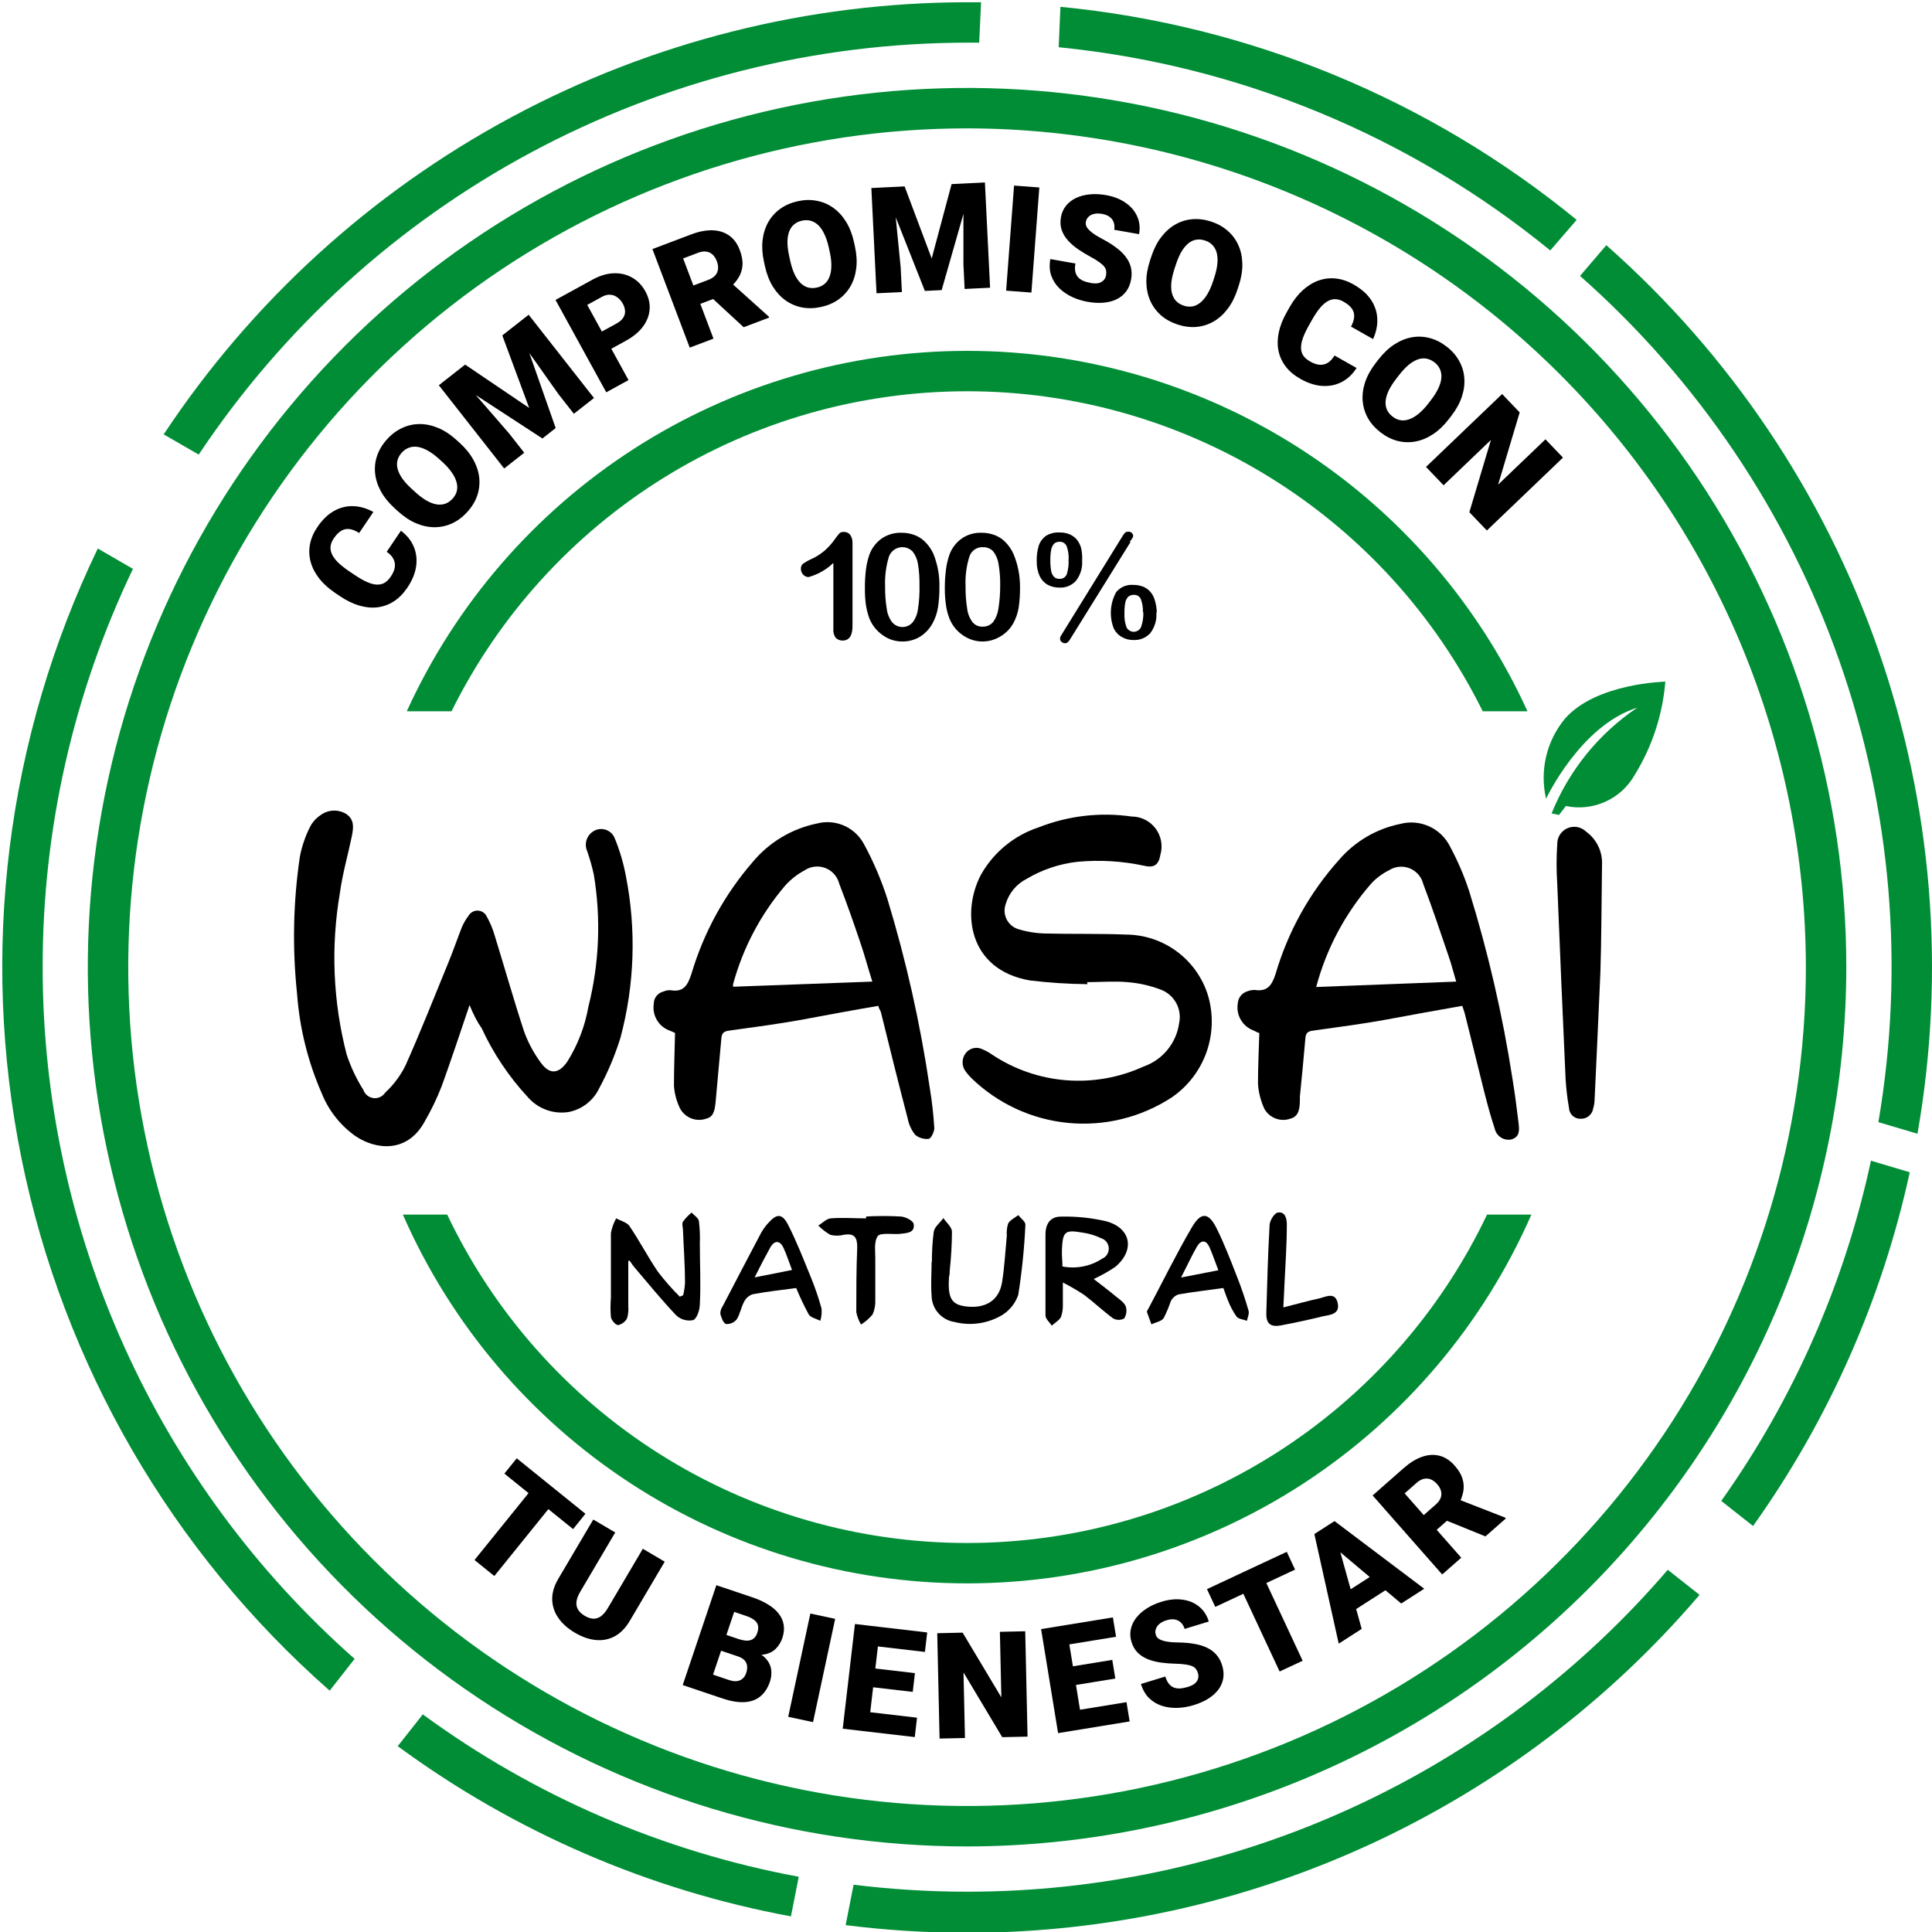 <svg xmlns="http://www.w3.org/2000/svg" width="181" height="181" viewBox="0 0 181 181" fill="none"><g clip-path="url(#clip0_146_192)"><path d="M90.599 172.984C74.307 172.984 58.381 168.153 44.835 159.101C31.289 150.05 20.731 137.185 14.497 122.134C8.262 107.082 6.631 90.52 9.809 74.541C12.988 58.563 20.833 43.885 32.353 32.365C43.873 20.845 58.55 13 74.529 9.822C90.508 6.643 107.07 8.275 122.122 14.509C137.173 20.744 150.038 31.302 159.089 44.848C168.14 58.394 172.971 74.32 172.971 90.611C172.948 112.451 164.262 133.389 148.819 148.832C133.376 164.274 112.438 172.96 90.599 172.984ZM90.599 12.026C75.056 12.026 59.863 16.635 46.939 25.27C34.016 33.905 23.944 46.178 17.996 60.538C12.048 74.898 10.492 90.698 13.524 105.943C16.556 121.187 24.041 135.189 35.031 146.179C46.021 157.17 60.024 164.654 75.268 167.686C90.512 170.719 106.313 169.162 120.672 163.215C135.032 157.267 147.305 147.194 155.94 134.271C164.575 121.348 169.184 106.154 169.184 90.611C169.161 69.776 160.874 49.802 146.141 35.069C131.409 20.337 111.434 12.05 90.599 12.026Z" fill="#008D36"></path><path d="M37.262 163.591C48.181 171.618 60.774 177.069 74.099 179.536L74.831 175.824C62.096 173.467 50.057 168.267 39.61 160.612L37.262 163.591Z" fill="#008D36"></path><path d="M90.599 177.225C87.045 177.224 83.496 177.005 79.969 176.569L79.224 180.356C82.993 180.832 86.788 181.072 90.586 181.076C103.635 181.073 116.529 178.242 128.379 172.776C140.228 167.31 150.751 159.34 159.223 149.414L156.244 147.066C148.125 156.53 138.054 164.126 126.723 169.332C115.392 174.537 103.068 177.23 90.599 177.225Z" fill="#008D36"></path><path d="M161.256 140.615L164.235 142.964C171.321 133.025 176.316 121.751 178.917 109.825L175.281 108.74C172.819 120.207 168.047 131.053 161.256 140.615Z" fill="#008D36"></path><path d="M150.488 22.971L148.026 25.85C159.053 35.588 167.41 47.983 172.301 61.858C177.193 75.733 178.458 90.628 175.976 105.129L179.637 106.215C182.312 91.005 181.036 75.362 175.932 60.787C170.828 46.211 162.067 33.19 150.488 22.971Z" fill="#008D36"></path><path d="M3.997 90.611C3.983 77.695 6.873 64.942 12.455 53.294L9.161 51.388C0.603 69.15 -1.907 89.224 2.017 108.545C5.94 127.867 16.079 145.373 30.887 158.39L33.222 155.411C24.034 147.301 16.675 137.328 11.637 126.156C6.598 114.984 3.994 102.867 3.997 90.611Z" fill="#008D36"></path><path d="M147.71 20.598C133.92 9.305 117.088 2.358 99.347 0.639L99.183 4.426C116.073 6.102 132.093 12.724 145.236 23.464L147.71 20.598Z" fill="#008D36"></path><path d="M90.599 3.997H91.735L91.912 0.21H90.649C75.729 0.218 61.043 3.919 47.901 10.984C34.76 18.048 23.571 28.256 15.334 40.696L18.616 42.589C26.513 30.731 37.215 21.005 49.771 14.273C62.328 7.541 76.352 4.011 90.599 3.997Z" fill="#008D36"></path><path d="M43.991 94.159C43.107 96.772 42.299 99.208 41.39 101.733C40.927 102.925 40.37 104.077 39.724 105.18C38.083 108.058 35.192 107.704 33.311 106.442C31.889 105.438 30.788 104.044 30.142 102.427C28.849 99.476 28.067 96.325 27.832 93.111C27.377 88.825 27.466 84.498 28.097 80.234C28.287 79.265 28.61 78.326 29.056 77.444C29.289 77.006 29.628 76.633 30.041 76.359C30.385 76.105 30.797 75.959 31.225 75.942C31.652 75.924 32.075 76.034 32.44 76.258C33.21 76.788 33.121 77.52 32.97 78.303C32.604 80.083 32.086 81.85 31.846 83.643C30.98 88.68 31.195 93.844 32.477 98.792C32.862 99.958 33.388 101.073 34.043 102.112C34.113 102.314 34.239 102.493 34.406 102.628C34.573 102.762 34.774 102.848 34.987 102.874C35.2 102.9 35.416 102.866 35.61 102.776C35.805 102.686 35.97 102.544 36.088 102.364C36.865 101.643 37.507 100.788 37.981 99.84C39.395 96.671 40.67 93.439 41.983 90.233C42.438 89.134 42.817 88.023 43.246 86.925C43.416 86.51 43.641 86.119 43.915 85.764C44.004 85.62 44.13 85.502 44.28 85.422C44.429 85.343 44.597 85.304 44.766 85.311C44.936 85.317 45.1 85.368 45.243 85.459C45.386 85.55 45.503 85.677 45.581 85.827C45.917 86.42 46.18 87.052 46.364 87.708C47.285 90.687 48.131 93.692 49.103 96.646C49.476 97.668 49.99 98.632 50.631 99.511C51.464 100.698 52.335 100.647 53.156 99.448C54.136 97.878 54.805 96.134 55.125 94.31C56.145 90.261 56.317 86.045 55.63 81.926C55.467 81.186 55.26 80.457 55.011 79.742C54.861 79.405 54.842 79.023 54.959 78.672C55.076 78.322 55.32 78.028 55.643 77.848C55.809 77.753 55.995 77.693 56.186 77.674C56.377 77.655 56.57 77.677 56.753 77.737C56.935 77.798 57.103 77.897 57.244 78.027C57.386 78.157 57.498 78.316 57.574 78.492C58.051 79.643 58.407 80.84 58.635 82.065C59.624 87.087 59.452 92.269 58.13 97.214C57.62 98.857 56.952 100.447 56.135 101.96C55.863 102.531 55.461 103.029 54.961 103.415C54.461 103.801 53.877 104.064 53.257 104.182C52.561 104.29 51.849 104.22 51.187 103.979C50.525 103.739 49.934 103.335 49.469 102.806C47.682 100.884 46.212 98.689 45.114 96.305C44.698 95.737 44.344 95.017 43.991 94.159Z" fill="black"></path><path d="M82.279 94.234C79.906 94.638 77.608 95.068 75.298 95.497C72.988 95.926 70.627 96.229 68.292 96.557C67.825 96.62 67.635 96.772 67.585 97.239C67.421 99.183 67.219 101.14 67.055 103.097C66.966 104.22 66.777 104.649 66.133 104.813C65.688 104.96 65.207 104.948 64.77 104.78C64.333 104.612 63.967 104.298 63.734 103.892C63.395 103.219 63.194 102.485 63.141 101.733C63.141 100.105 63.204 98.476 63.242 96.772L62.788 96.57C62.275 96.398 61.839 96.05 61.557 95.588C61.276 95.126 61.166 94.58 61.248 94.045C61.246 93.781 61.333 93.523 61.496 93.315C61.659 93.106 61.887 92.959 62.144 92.896C62.362 92.799 62.6 92.755 62.838 92.77C64.1 92.985 64.454 92.227 64.795 91.179C65.938 87.347 67.883 83.801 70.501 80.777C72.038 78.92 74.162 77.642 76.523 77.154C77.36 76.931 78.247 76.996 79.044 77.337C79.84 77.678 80.499 78.276 80.916 79.035C81.819 80.691 82.562 82.428 83.138 84.224C84.898 90.008 86.223 95.915 87.102 101.897C87.311 103.151 87.454 104.415 87.531 105.685C87.531 106.025 87.24 106.644 87.013 106.694C86.561 106.743 86.107 106.612 85.751 106.328C85.394 105.889 85.151 105.369 85.044 104.813C84.173 101.481 83.34 98.123 82.519 94.79C82.406 94.588 82.342 94.436 82.279 94.234ZM81.724 91.962C81.32 90.7 80.992 89.437 80.588 88.276C79.969 86.433 79.325 84.602 78.631 82.81C78.549 82.475 78.388 82.165 78.161 81.906C77.934 81.647 77.647 81.447 77.326 81.323C77.005 81.199 76.658 81.155 76.316 81.194C75.974 81.233 75.646 81.354 75.361 81.547C74.676 81.917 74.061 82.404 73.543 82.986C71.266 85.659 69.607 88.802 68.683 92.189C68.672 92.273 68.672 92.358 68.683 92.442L81.724 91.962Z" fill="black"></path><path d="M136.992 94.234C134.606 94.651 132.309 95.068 129.998 95.497C127.688 95.926 125.327 96.229 122.992 96.557C122.537 96.62 122.335 96.772 122.298 97.239C122.146 99.07 121.957 100.913 121.78 102.743C121.78 102.857 121.78 102.983 121.78 103.097C121.78 104.207 121.49 104.649 120.858 104.813C120.414 104.962 119.931 104.951 119.494 104.783C119.056 104.615 118.691 104.3 118.46 103.892C118.111 103.146 117.906 102.341 117.854 101.519C117.854 99.966 117.93 98.4 117.98 96.772C117.867 96.772 117.652 96.646 117.45 96.545C116.946 96.363 116.522 96.012 116.25 95.551C115.978 95.09 115.876 94.548 115.96 94.02C115.973 93.759 116.065 93.509 116.226 93.303C116.386 93.097 116.607 92.946 116.857 92.871C117.078 92.786 117.314 92.744 117.551 92.745C118.738 92.921 119.154 92.316 119.508 91.23C120.669 87.265 122.705 83.611 125.466 80.537C126.945 78.821 128.952 77.644 131.172 77.192C132.079 76.95 133.042 77.031 133.896 77.42C134.751 77.809 135.443 78.482 135.856 79.325C136.584 80.678 137.188 82.093 137.661 83.554C139.42 89.244 140.761 95.054 141.676 100.938C141.915 102.364 142.092 103.791 142.269 105.23C142.332 105.823 142.42 106.492 141.612 106.745C141.269 106.82 140.91 106.756 140.615 106.567C140.319 106.377 140.11 106.078 140.034 105.735C139.643 104.574 139.328 103.374 139.025 102.188C138.419 99.776 137.838 97.365 137.232 94.967C137.169 94.727 137.08 94.499 136.992 94.234ZM123.308 92.467L136.424 91.962C136.159 91.078 135.97 90.296 135.704 89.551C134.934 87.291 134.177 85.019 133.331 82.797C133.249 82.471 133.09 82.168 132.867 81.915C132.645 81.663 132.365 81.466 132.052 81.343C131.738 81.22 131.4 81.173 131.065 81.206C130.73 81.239 130.408 81.352 130.125 81.535C129.491 81.848 128.922 82.276 128.446 82.797C126.015 85.584 124.257 88.893 123.308 92.467Z" fill="black"></path><path d="M101.885 92.202C100.07 92.186 98.258 92.068 96.456 91.849C90.687 90.826 90.069 85.423 91.899 81.951C93.086 79.846 95.018 78.261 97.315 77.507C100.081 76.42 103.083 76.072 106.025 76.498C106.459 76.498 106.886 76.6 107.273 76.794C107.661 76.987 107.998 77.269 108.259 77.615C108.519 77.961 108.696 78.363 108.775 78.789C108.854 79.215 108.833 79.653 108.714 80.07C108.563 80.979 108.159 81.333 107.237 81.118C105.165 80.668 103.036 80.54 100.925 80.739C99.252 80.928 97.639 81.471 96.191 82.33C95.713 82.571 95.29 82.909 94.949 83.322C94.608 83.734 94.356 84.213 94.209 84.728C94.131 84.96 94.1 85.204 94.119 85.447C94.137 85.691 94.204 85.927 94.316 86.144C94.428 86.361 94.582 86.553 94.77 86.709C94.958 86.865 95.175 86.981 95.409 87.051C96.228 87.301 97.077 87.436 97.933 87.455C100.458 87.518 102.983 87.455 105.508 87.556C107.24 87.569 108.922 88.137 110.306 89.178C111.69 90.219 112.703 91.678 113.196 93.338C113.689 95.071 113.626 96.916 113.017 98.612C112.408 100.308 111.283 101.77 109.8 102.794C106.925 104.681 103.492 105.531 100.069 105.2C96.645 104.869 93.438 103.379 90.977 100.976C90.792 100.793 90.623 100.594 90.472 100.382C90.282 100.137 90.179 99.835 90.179 99.524C90.179 99.213 90.282 98.911 90.472 98.665C90.656 98.424 90.92 98.257 91.217 98.194C91.514 98.132 91.823 98.178 92.088 98.325C92.393 98.45 92.681 98.611 92.947 98.804C95.017 100.181 97.405 101.006 99.883 101.203C102.362 101.399 104.849 100.961 107.111 99.928C107.993 99.624 108.773 99.083 109.366 98.363C109.958 97.644 110.34 96.774 110.469 95.85C110.606 95.204 110.506 94.531 110.186 93.953C109.865 93.375 109.347 92.933 108.727 92.707C107.734 92.33 106.693 92.097 105.634 92.013C104.372 91.899 103.109 92.013 101.847 92.013L101.885 92.202Z" fill="black"></path><path d="M149.932 91.129C149.743 95.459 149.566 99.259 149.389 103.059C149.379 103.32 149.337 103.578 149.263 103.829C149.222 104.113 149.077 104.372 148.855 104.554C148.633 104.736 148.35 104.829 148.064 104.813C147.787 104.817 147.519 104.712 147.319 104.521C147.118 104.33 147 104.068 146.991 103.791C146.835 102.905 146.73 102.012 146.675 101.115C146.397 95.03 146.136 88.936 145.892 82.835C145.809 81.574 145.809 80.309 145.892 79.048C145.893 78.735 145.985 78.429 146.159 78.169C146.332 77.908 146.578 77.705 146.866 77.584C147.155 77.462 147.472 77.429 147.78 77.487C148.087 77.545 148.37 77.693 148.594 77.911C149.087 78.268 149.482 78.742 149.742 79.292C150.003 79.841 150.12 80.448 150.084 81.055C150.033 84.615 150.033 88.137 149.932 91.129Z" fill="black"></path><path d="M102.465 119.823C103.21 120.404 103.917 120.934 104.599 121.503C104.927 121.768 105.331 122.033 105.47 122.399C105.527 122.586 105.544 122.783 105.518 122.977C105.491 123.171 105.423 123.357 105.318 123.522C105.161 123.606 104.985 123.65 104.807 123.65C104.629 123.65 104.453 123.606 104.296 123.522C103.362 122.841 102.503 122.02 101.569 121.313C100.926 120.889 100.26 120.501 99.574 120.152C99.574 121.061 99.574 121.654 99.574 122.235C99.588 122.625 99.529 123.015 99.398 123.384C99.221 123.712 98.829 123.926 98.539 124.191C98.325 123.876 97.946 123.56 97.946 123.232C97.946 121.313 97.946 119.382 97.946 117.463C97.946 116.857 97.946 116.2 97.946 115.658C97.946 114.61 98.438 113.953 99.448 113.979C100.862 113.947 102.275 114.095 103.652 114.42C105.975 115.064 106.341 117.135 104.485 118.687C103.843 119.12 103.168 119.5 102.465 119.823ZM99.473 118.637C100.781 118.907 102.143 118.649 103.261 117.917C103.453 117.834 103.616 117.693 103.726 117.515C103.836 117.336 103.888 117.128 103.876 116.918C103.864 116.708 103.787 116.508 103.657 116.343C103.526 116.179 103.348 116.058 103.147 115.998C102.61 115.737 102.034 115.563 101.443 115.481C99.751 115.19 99.562 115.355 99.486 117.109C99.461 117.589 99.537 118.145 99.537 118.637H99.473Z" fill="black"></path><path d="M58.861 118.145V122.361C58.895 122.748 58.857 123.137 58.748 123.51C58.662 123.668 58.543 123.807 58.4 123.916C58.256 124.025 58.091 124.101 57.915 124.141C57.662 124.141 57.283 123.686 57.233 123.384C57.182 122.783 57.182 122.179 57.233 121.578C57.233 119.558 57.233 117.539 57.233 115.519C57.323 115.037 57.489 114.572 57.725 114.143C58.167 114.383 58.761 114.521 58.988 114.887C59.922 116.264 60.692 117.753 61.626 119.129C62.257 119.958 62.945 120.743 63.684 121.477L63.999 121.351C64.095 120.966 64.154 120.573 64.176 120.177C64.176 118.548 64.05 116.92 63.987 115.279C63.987 115.001 63.861 114.66 63.987 114.446C64.219 114.131 64.491 113.846 64.795 113.6C65.035 113.865 65.426 114.105 65.477 114.395C65.563 115.099 65.593 115.808 65.565 116.516C65.565 118.397 65.666 120.303 65.565 122.159C65.565 122.689 65.312 123.51 64.946 123.674C64.665 123.734 64.374 123.725 64.097 123.648C63.82 123.572 63.565 123.429 63.356 123.232C61.992 121.805 60.742 120.253 59.455 118.75C59.278 118.548 59.139 118.309 58.975 118.094L58.861 118.145Z" fill="black"></path><path d="M87.304 118.245C87.299 117.287 87.358 116.33 87.481 115.38C87.569 114.925 88.061 114.559 88.377 114.117C88.667 114.534 89.172 114.963 89.185 115.38C89.176 116.62 89.105 117.859 88.97 119.091C88.97 119.281 88.97 119.445 88.907 119.622C88.781 121.578 89.122 122.209 90.435 122.386C92.316 122.639 93.603 121.843 93.881 120.114C94.108 118.675 94.184 117.223 94.323 115.771C94.291 115.384 94.334 114.994 94.449 114.622C94.638 114.294 95.068 114.092 95.396 113.84C95.636 114.143 96.09 114.458 96.065 114.749C95.963 116.947 95.739 119.139 95.396 121.313C95.12 122.109 94.576 122.783 93.856 123.219C92.519 124.005 90.927 124.232 89.425 123.851C88.833 123.761 88.293 123.464 87.9 123.013C87.507 122.563 87.287 121.987 87.278 121.389C87.19 120.328 87.278 119.255 87.278 118.195L87.304 118.245Z" fill="black"></path><path d="M74.591 120.669C73.253 120.846 71.877 120.998 70.526 121.25C70.352 121.305 70.19 121.395 70.051 121.514C69.912 121.634 69.799 121.78 69.718 121.944C69.428 122.462 69.34 123.106 69.024 123.598C68.905 123.749 68.75 123.868 68.574 123.945C68.398 124.022 68.206 124.055 68.014 124.04C67.761 123.952 67.572 123.434 67.484 123.081C67.48 122.832 67.555 122.589 67.698 122.386C68.902 120.072 70.105 117.774 71.309 115.493C71.503 115.152 71.736 114.834 72.003 114.547C72.761 113.701 73.266 113.676 73.808 114.698C74.616 116.276 75.26 117.93 75.929 119.571C76.336 120.554 76.682 121.562 76.965 122.588C77.001 122.975 76.962 123.365 76.851 123.737C76.485 123.548 75.955 123.447 75.765 123.144C75.332 122.34 74.94 121.514 74.591 120.669ZM70.703 119.672L74.2 118.978C73.909 118.208 73.695 117.539 73.404 116.907C73.114 116.276 72.597 116.087 72.142 116.907C71.688 117.728 71.258 118.561 70.703 119.659V119.672Z" fill="black"></path><path d="M114.61 120.669C113.183 120.871 111.782 121.023 110.381 121.275C110.067 121.392 109.813 121.628 109.674 121.932C109.493 122.469 109.274 122.992 109.017 123.497C108.79 123.8 108.26 123.888 107.869 124.065L107.452 122.916C107.452 122.916 107.452 122.778 107.528 122.714C108.916 120.114 110.204 117.463 111.694 114.925C112.527 113.524 113.234 113.587 113.966 115.052C114.698 116.516 115.304 118.107 115.91 119.659C116.314 120.682 116.668 121.73 116.97 122.79C117.059 123.068 116.882 123.421 116.819 123.737C116.491 123.611 116.036 123.586 115.847 123.346C115.523 122.883 115.256 122.383 115.052 121.856C114.888 121.477 114.774 121.099 114.61 120.669ZM114.143 119.003C113.84 118.22 113.612 117.526 113.31 116.844C113.007 116.163 112.527 116.137 112.148 116.768C111.643 117.64 111.227 118.561 110.646 119.685L114.143 119.003Z" fill="black"></path><path d="M81.156 113.966C82.216 113.909 83.277 113.909 84.337 113.966C84.804 113.966 85.6 114.383 85.6 114.698C85.726 115.519 84.918 115.519 84.337 115.594C83.756 115.67 82.481 115.443 82.229 115.809C81.838 116.39 82.027 117.362 82.002 118.17C82.002 119.432 82.002 120.594 82.002 121.793C82.025 122.257 81.939 122.72 81.749 123.144C81.441 123.516 81.074 123.836 80.663 124.09C80.453 123.73 80.304 123.338 80.222 122.929C80.222 120.897 80.222 118.877 80.31 116.857C80.31 115.961 80.083 115.506 79.048 115.683C78.633 115.79 78.199 115.79 77.785 115.683C77.372 115.446 76.994 115.152 76.662 114.812C77.053 114.584 77.419 114.181 77.823 114.143C78.921 114.054 80.02 114.143 81.131 114.143L81.156 113.966Z" fill="black"></path><path d="M120.228 122.487C121.49 122.172 122.487 121.881 123.548 121.654C124.179 121.515 125.063 120.985 125.315 122.045C125.568 123.106 124.646 123.182 123.977 123.308C122.714 123.623 121.351 123.914 120.026 124.166C119.016 124.356 118.599 124.002 118.637 122.98C118.713 120.253 118.788 117.526 118.94 114.799C118.94 114.37 119.382 113.663 119.697 113.6C120.455 113.474 120.568 114.256 120.556 114.786C120.556 116.667 120.417 118.574 120.329 120.429C120.303 121.061 120.278 121.641 120.228 122.487Z" fill="black"></path><path d="M145.362 76.207L146.057 76.346L146.7 75.513C147.95 75.775 149.252 75.631 150.414 75.102C151.577 74.573 152.54 73.686 153.164 72.571C154.789 69.933 155.766 66.949 156.017 63.861C156.017 63.861 149.516 63.987 146.599 67.345C145.751 68.374 145.151 69.585 144.847 70.883C144.543 72.181 144.542 73.532 144.845 74.831C144.845 74.831 148.051 67.964 153.391 66.297C149.783 68.722 146.986 72.175 145.362 76.207Z" fill="#008D36"></path><path d="M42.299 66.638C46.757 57.636 53.642 50.058 62.178 44.76C70.713 39.462 80.559 36.655 90.605 36.655C100.651 36.655 110.497 39.462 119.032 44.76C127.568 50.058 134.453 57.636 138.911 66.638H143.102C138.513 56.567 131.123 48.029 121.815 42.042C112.507 36.054 101.673 32.871 90.605 32.871C79.537 32.871 68.704 36.054 59.395 42.042C50.087 48.029 42.697 56.567 38.108 66.638H42.299Z" fill="#008D36"></path><path d="M139.315 113.789C134.934 122.997 128.033 130.774 119.411 136.22C110.79 141.665 100.802 144.555 90.605 144.555C80.408 144.555 70.42 141.665 61.798 136.22C53.177 130.774 46.276 122.997 41.895 113.789H37.742C42.243 124.061 49.641 132.8 59.029 138.935C68.417 145.071 79.389 148.339 90.605 148.339C101.82 148.339 112.793 145.071 122.181 138.935C131.569 132.8 138.967 124.061 143.468 113.789H139.315Z" fill="#008D36"></path><path d="M36.231 51.692L37.56 49.722C38.112 50.133 38.511 50.626 38.757 51.201C39.002 51.776 39.078 52.396 38.985 53.059C38.891 53.716 38.616 54.383 38.161 55.058C37.791 55.606 37.369 56.033 36.894 56.341C36.422 56.645 35.911 56.83 35.364 56.897C34.819 56.961 34.247 56.906 33.649 56.731C33.054 56.554 32.449 56.257 31.834 55.842L31.389 55.542C30.774 55.127 30.275 54.673 29.892 54.18C29.508 53.681 29.245 53.165 29.102 52.632C28.958 52.092 28.937 51.549 29.04 51.001C29.142 50.453 29.368 49.92 29.717 49.402C30.198 48.689 30.732 48.173 31.319 47.854C31.905 47.534 32.513 47.39 33.142 47.421C33.767 47.45 34.379 47.631 34.978 47.964L33.649 49.934C33.337 49.734 33.044 49.613 32.772 49.571C32.496 49.527 32.235 49.575 31.988 49.714C31.741 49.853 31.5 50.097 31.265 50.446C31.1 50.69 31.002 50.932 30.971 51.173C30.939 51.414 30.98 51.66 31.095 51.912C31.209 52.164 31.401 52.425 31.672 52.695C31.942 52.959 32.294 53.237 32.729 53.531L33.185 53.839C33.62 54.132 34.01 54.357 34.353 54.512C34.696 54.667 35.004 54.752 35.278 54.767C35.551 54.782 35.797 54.73 36.015 54.609C36.231 54.483 36.431 54.284 36.613 54.014C36.816 53.714 36.94 53.429 36.985 53.159C37.027 52.887 36.988 52.629 36.869 52.385C36.746 52.138 36.533 51.907 36.231 51.692Z" fill="black"></path><path d="M42.781 41.234L43.077 41.503C43.635 42.012 44.065 42.547 44.366 43.109C44.667 43.664 44.846 44.227 44.901 44.797C44.953 45.364 44.886 45.918 44.7 46.458C44.511 46.995 44.203 47.497 43.777 47.965C43.348 48.436 42.873 48.792 42.353 49.034C41.833 49.27 41.287 49.39 40.714 49.394C40.141 49.392 39.563 49.268 38.978 49.024C38.394 48.773 37.823 48.393 37.265 47.884L36.969 47.615C36.411 47.107 35.98 46.573 35.675 46.015C35.374 45.453 35.196 44.89 35.14 44.326C35.085 43.756 35.152 43.202 35.341 42.666C35.53 42.122 35.84 41.615 36.269 41.144C36.695 40.676 37.168 40.325 37.688 40.089C38.208 39.847 38.755 39.727 39.327 39.729C39.897 39.728 40.475 39.852 41.063 40.1C41.651 40.347 42.223 40.725 42.781 41.234ZM41.452 43.288L41.146 43.009C40.785 42.681 40.439 42.423 40.107 42.237C39.775 42.044 39.46 41.923 39.163 41.873C38.867 41.823 38.591 41.844 38.336 41.936C38.081 42.021 37.851 42.176 37.647 42.4C37.434 42.634 37.297 42.882 37.236 43.144C37.171 43.403 37.179 43.676 37.259 43.963C37.34 44.251 37.492 44.551 37.714 44.864C37.936 45.17 38.228 45.488 38.589 45.816L38.895 46.095C39.252 46.421 39.596 46.681 39.925 46.877C40.254 47.067 40.566 47.19 40.864 47.246C41.164 47.299 41.441 47.283 41.696 47.198C41.955 47.109 42.19 46.948 42.403 46.714C42.607 46.49 42.74 46.247 42.801 45.985C42.863 45.723 42.852 45.446 42.767 45.156C42.687 44.862 42.537 44.56 42.317 44.251C42.098 43.934 41.809 43.614 41.452 43.288Z" fill="black"></path><path d="M42.044 35.36L43.576 34.158L49.576 38.218L47.058 31.425L48.59 30.223L52.059 40.103L50.817 41.079L42.044 35.36ZM41.112 36.092L42.698 34.847L47.684 40.594L49.113 42.415L47.233 43.891L41.112 36.092ZM47.937 30.736L49.527 29.487L55.648 37.287L53.763 38.766L52.334 36.945L47.937 30.736Z" fill="black"></path><path d="M58.638 31.922L56.486 33.103L55.602 31.492L57.754 30.311C58.047 30.15 58.257 29.97 58.385 29.771C58.513 29.572 58.571 29.362 58.558 29.142C58.547 28.916 58.481 28.692 58.359 28.47C58.229 28.232 58.065 28.036 57.866 27.882C57.672 27.725 57.45 27.636 57.201 27.613C56.949 27.586 56.676 27.654 56.383 27.814L55.016 28.565L58.883 35.608L56.797 36.754L52.045 28.1L55.499 26.204C56.192 25.823 56.858 25.622 57.496 25.602C58.139 25.579 58.717 25.716 59.23 26.012C59.741 26.303 60.152 26.733 60.463 27.299C60.77 27.858 60.903 28.419 60.861 28.983C60.821 29.547 60.613 30.084 60.238 30.595C59.865 31.098 59.331 31.541 58.638 31.922Z" fill="black"></path><path d="M61.123 23.335L64.756 21.96C65.466 21.691 66.124 21.563 66.728 21.576C67.332 21.589 67.854 21.749 68.294 22.056C68.739 22.362 69.076 22.819 69.306 23.428C69.506 23.956 69.591 24.429 69.561 24.847C69.53 25.264 69.411 25.645 69.203 25.99C68.998 26.328 68.729 26.645 68.396 26.941L67.822 27.629L64.772 28.783L64.109 27.069L66.367 26.215C66.65 26.108 66.865 25.968 67.013 25.796C67.161 25.625 67.246 25.428 67.268 25.207C67.293 24.98 67.257 24.735 67.157 24.473C67.056 24.207 66.921 23.997 66.752 23.843C66.583 23.69 66.384 23.599 66.155 23.569C65.931 23.538 65.681 23.574 65.407 23.678L63.999 24.211L66.843 31.726L64.617 32.568L61.123 23.335ZM69.671 30.655L66.084 27.344L68.438 26.439L72.02 29.658L72.056 29.753L69.671 30.655Z" fill="black"></path><path d="M80.006 22.683L80.092 23.074C80.254 23.811 80.296 24.496 80.218 25.129C80.143 25.757 79.964 26.319 79.68 26.817C79.395 27.31 79.021 27.723 78.558 28.057C78.093 28.386 77.552 28.619 76.934 28.755C76.312 28.892 75.718 28.909 75.154 28.806C74.594 28.698 74.078 28.481 73.608 28.154C73.141 27.822 72.74 27.387 72.404 26.85C72.072 26.308 71.825 25.668 71.662 24.931L71.576 24.54C71.414 23.803 71.37 23.118 71.443 22.486C71.522 21.853 71.701 21.291 71.981 20.799C72.265 20.301 72.639 19.888 73.104 19.559C73.572 19.224 74.117 18.988 74.739 18.851C75.357 18.715 75.947 18.701 76.507 18.809C77.071 18.912 77.587 19.129 78.053 19.461C78.519 19.789 78.92 20.224 79.257 20.765C79.594 21.307 79.844 21.946 80.006 22.683ZM77.734 23.593L77.645 23.189C77.54 22.713 77.406 22.302 77.243 21.959C77.082 21.61 76.896 21.329 76.682 21.117C76.469 20.905 76.232 20.763 75.971 20.691C75.713 20.613 75.436 20.607 75.14 20.672C74.831 20.74 74.576 20.864 74.375 21.042C74.172 21.216 74.021 21.444 73.921 21.725C73.821 22.007 73.772 22.339 73.773 22.723C73.778 23.102 73.832 23.529 73.937 24.006L74.026 24.41C74.13 24.882 74.26 25.294 74.416 25.643C74.575 25.988 74.76 26.269 74.97 26.486C75.184 26.703 75.42 26.85 75.678 26.928C75.94 27.004 76.225 27.008 76.534 26.94C76.83 26.875 77.079 26.753 77.28 26.575C77.482 26.396 77.632 26.164 77.731 25.878C77.834 25.592 77.886 25.259 77.886 24.879C77.889 24.494 77.838 24.066 77.734 23.593Z" fill="black"></path><path d="M82.811 17.559L84.748 17.464L87.286 24.216L89.15 17.248L91.087 17.153L88.219 27.178L86.647 27.255L82.811 17.559ZM81.633 17.617L83.637 17.518L84.381 25.058L84.494 27.361L82.117 27.477L81.633 17.617ZM90.261 17.193L92.272 17.095L92.756 26.955L90.372 27.072L90.259 24.77L90.261 17.193Z" fill="black"></path><path d="M97.369 17.564L96.627 27.409L94.26 27.23L95.002 17.386L97.369 17.564Z" fill="black"></path><path d="M103.623 25.778C103.65 25.627 103.651 25.487 103.628 25.359C103.605 25.227 103.543 25.096 103.442 24.968C103.341 24.84 103.186 24.703 102.978 24.556C102.775 24.406 102.501 24.238 102.157 24.054C101.755 23.836 101.371 23.603 101.007 23.355C100.643 23.103 100.326 22.829 100.057 22.534C99.788 22.234 99.591 21.906 99.466 21.549C99.341 21.187 99.318 20.788 99.394 20.352C99.468 19.933 99.628 19.574 99.874 19.273C100.12 18.967 100.431 18.726 100.807 18.549C101.187 18.368 101.616 18.255 102.092 18.211C102.569 18.162 103.076 18.184 103.615 18.279C104.327 18.405 104.933 18.64 105.432 18.985C105.937 19.326 106.303 19.751 106.53 20.259C106.762 20.764 106.824 21.323 106.716 21.938L104.386 21.527C104.429 21.282 104.415 21.057 104.346 20.852C104.281 20.648 104.158 20.475 103.976 20.333C103.795 20.191 103.553 20.093 103.25 20.039C102.956 19.988 102.701 19.989 102.485 20.042C102.269 20.096 102.097 20.19 101.968 20.323C101.839 20.452 101.759 20.605 101.728 20.784C101.702 20.93 101.719 21.071 101.778 21.205C101.842 21.336 101.941 21.466 102.074 21.595C102.212 21.725 102.381 21.856 102.583 21.988C102.789 22.12 103.023 22.255 103.283 22.393C103.77 22.649 104.196 22.914 104.561 23.19C104.931 23.461 105.231 23.75 105.461 24.057C105.697 24.36 105.858 24.687 105.943 25.037C106.033 25.388 106.041 25.768 105.969 26.178C105.892 26.614 105.739 26.986 105.511 27.295C105.282 27.604 104.989 27.848 104.631 28.028C104.274 28.204 103.865 28.313 103.403 28.356C102.941 28.398 102.439 28.372 101.895 28.276C101.397 28.188 100.916 28.039 100.453 27.829C99.995 27.616 99.593 27.343 99.247 27.011C98.903 26.675 98.649 26.279 98.486 25.823C98.328 25.364 98.3 24.848 98.401 24.273L100.751 24.687C100.701 24.972 100.697 25.219 100.738 25.428C100.779 25.638 100.862 25.815 100.988 25.961C101.115 26.103 101.28 26.219 101.484 26.31C101.689 26.397 101.93 26.465 102.206 26.513C102.504 26.566 102.752 26.566 102.949 26.513C103.148 26.456 103.302 26.364 103.411 26.237C103.522 26.105 103.592 25.952 103.623 25.778Z" fill="black"></path><path d="M116.06 26.735L115.935 27.116C115.701 27.833 115.389 28.445 115 28.95C114.617 29.452 114.176 29.846 113.679 30.13C113.183 30.41 112.651 30.576 112.082 30.628C111.515 30.675 110.931 30.6 110.329 30.404C109.723 30.205 109.204 29.919 108.77 29.544C108.342 29.166 108.008 28.717 107.77 28.196C107.537 27.673 107.412 27.095 107.396 26.461C107.385 25.825 107.497 25.149 107.732 24.431L107.856 24.051C108.091 23.334 108.401 22.721 108.785 22.215C109.174 21.709 109.614 21.316 110.106 21.035C110.603 20.75 111.136 20.584 111.703 20.537C112.276 20.486 112.865 20.561 113.471 20.759C114.072 20.956 114.587 21.243 115.015 21.621C115.449 21.996 115.782 22.445 116.015 22.968C116.25 23.487 116.375 24.066 116.389 24.703C116.404 25.34 116.294 26.018 116.06 26.735ZM113.641 26.365L113.77 25.972C113.922 25.508 114.014 25.086 114.048 24.707C114.087 24.326 114.069 23.989 113.993 23.698C113.917 23.407 113.785 23.163 113.597 22.969C113.414 22.771 113.179 22.625 112.891 22.531C112.59 22.433 112.308 22.409 112.044 22.46C111.781 22.508 111.535 22.627 111.306 22.818C111.077 23.01 110.865 23.271 110.671 23.602C110.483 23.931 110.313 24.327 110.161 24.791L110.032 25.184C109.882 25.644 109.785 26.064 109.741 26.444C109.703 26.822 109.719 27.158 109.79 27.452C109.864 27.747 109.993 27.994 110.175 28.192C110.362 28.391 110.606 28.539 110.907 28.638C111.195 28.732 111.471 28.753 111.735 28.702C111.999 28.65 112.246 28.527 112.477 28.331C112.712 28.137 112.925 27.876 113.118 27.549C113.316 27.219 113.491 26.825 113.641 26.365Z" fill="black"></path><path d="M125.024 33.306L127.089 34.474C126.724 35.057 126.264 35.493 125.711 35.782C125.158 36.072 124.547 36.197 123.879 36.156C123.217 36.114 122.532 35.893 121.824 35.493C121.25 35.168 120.791 34.781 120.447 34.332C120.108 33.886 119.883 33.393 119.773 32.853C119.667 32.315 119.677 31.741 119.803 31.133C119.933 30.526 120.181 29.9 120.546 29.255L120.809 28.788C121.174 28.143 121.587 27.611 122.048 27.191C122.515 26.769 123.008 26.467 123.527 26.283C124.053 26.097 124.593 26.033 125.146 26.092C125.7 26.151 126.248 26.334 126.791 26.641C127.539 27.064 128.095 27.554 128.459 28.113C128.823 28.673 129.014 29.266 129.033 29.895C129.054 30.519 128.921 31.143 128.637 31.766L126.571 30.598C126.745 30.271 126.843 29.97 126.863 29.696C126.885 29.418 126.817 29.161 126.659 28.926C126.501 28.692 126.239 28.471 125.873 28.264C125.618 28.119 125.369 28.041 125.126 28.028C124.884 28.016 124.642 28.076 124.4 28.21C124.159 28.343 123.914 28.555 123.667 28.846C123.425 29.136 123.175 29.508 122.917 29.965L122.647 30.443C122.389 30.899 122.196 31.305 122.069 31.658C121.941 32.012 121.881 32.326 121.887 32.599C121.893 32.873 121.965 33.113 122.102 33.321C122.245 33.526 122.459 33.709 122.742 33.87C123.057 34.048 123.35 34.149 123.622 34.173C123.896 34.193 124.15 34.134 124.384 33.996C124.62 33.854 124.833 33.624 125.024 33.306Z" fill="black"></path><path d="M135.961 38.97L135.716 39.286C135.254 39.883 134.755 40.355 134.219 40.7C133.69 41.045 133.143 41.267 132.579 41.368C132.018 41.466 131.461 41.444 130.908 41.301C130.358 41.156 129.832 40.889 129.332 40.502C128.828 40.112 128.434 39.667 128.151 39.169C127.875 38.669 127.712 38.134 127.661 37.564C127.618 36.992 127.694 36.406 127.891 35.804C128.095 35.201 128.427 34.601 128.889 34.004L129.134 33.688C129.596 33.091 130.093 32.618 130.626 32.27C131.162 31.924 131.708 31.701 132.266 31.601C132.83 31.5 133.387 31.523 133.937 31.669C134.494 31.813 135.024 32.081 135.528 32.471C136.029 32.858 136.417 33.302 136.694 33.801C136.976 34.3 137.14 34.835 137.184 35.406C137.23 35.974 137.154 36.56 136.954 37.166C136.754 37.772 136.423 38.373 135.961 38.97ZM133.807 37.809L134.06 37.482C134.359 37.096 134.588 36.73 134.747 36.384C134.912 36.038 135.008 35.715 135.034 35.415C135.06 35.115 135.017 34.842 134.905 34.595C134.799 34.347 134.627 34.131 134.387 33.946C134.137 33.752 133.879 33.635 133.613 33.595C133.349 33.551 133.078 33.581 132.797 33.684C132.517 33.788 132.23 33.963 131.936 34.21C131.649 34.456 131.356 34.772 131.057 35.158L130.804 35.486C130.508 35.868 130.275 36.231 130.107 36.575C129.944 36.918 129.847 37.24 129.814 37.54C129.785 37.844 129.824 38.119 129.929 38.367C130.038 38.617 130.218 38.839 130.469 39.032C130.708 39.218 130.961 39.331 131.227 39.371C131.493 39.411 131.768 39.377 132.05 39.27C132.337 39.166 132.626 38.993 132.917 38.749C133.214 38.505 133.511 38.192 133.807 37.809Z" fill="black"></path><path d="M146.429 42.871L139.298 49.699L137.657 47.985L139.679 41.214L135.242 45.463L133.596 43.744L140.726 36.916L142.372 38.635L140.35 45.406L144.787 41.157L146.429 42.871Z" fill="black"></path><path d="M52.531 139.949L46.311 147.65L44.455 146.15L50.674 138.45L52.531 139.949ZM54.847 141.82L53.69 143.254L47.253 138.055L48.411 136.622L54.847 141.82Z" fill="black"></path><path d="M60.224 145.097L62.274 146.307L58.996 151.86C58.606 152.522 58.137 153.001 57.589 153.297C57.044 153.59 56.453 153.706 55.817 153.645C55.181 153.584 54.526 153.355 53.853 152.958C53.187 152.565 52.67 152.102 52.302 151.57C51.937 151.04 51.748 150.464 51.732 149.84C51.723 149.216 51.914 148.572 52.304 147.911L55.582 142.357L57.637 143.571L54.36 149.124C54.153 149.474 54.035 149.79 54.005 150.072C53.978 150.349 54.031 150.596 54.166 150.812C54.301 151.029 54.507 151.218 54.783 151.381C55.063 151.547 55.329 151.635 55.579 151.647C55.83 151.658 56.068 151.583 56.294 151.423C56.522 151.258 56.74 151.001 56.947 150.651L60.224 145.097Z" fill="black"></path><path d="M69.117 155.174L66.708 154.362L67.192 152.88L69.146 153.538C69.497 153.656 69.791 153.712 70.027 153.705C70.264 153.695 70.456 153.628 70.602 153.506C70.752 153.385 70.867 153.208 70.945 152.977C71.034 152.711 71.057 152.481 71.013 152.285C70.969 152.089 70.853 151.918 70.663 151.773C70.479 151.626 70.22 151.495 69.886 151.383L68.781 151.011L66.216 158.625L63.961 157.866L67.111 148.51L70.472 149.641C71.051 149.836 71.549 150.064 71.967 150.324C72.386 150.579 72.719 150.868 72.963 151.189C73.213 151.511 73.366 151.863 73.423 152.245C73.482 152.622 73.438 153.03 73.291 153.467C73.162 153.848 72.961 154.178 72.685 154.458C72.41 154.737 72.046 154.917 71.594 154.999C71.148 155.078 70.596 155.011 69.938 154.799L69.117 155.174ZM67.688 159.121L64.822 158.156L66.177 156.681L68.272 157.386C68.581 157.49 68.843 157.526 69.059 157.493C69.281 157.458 69.459 157.375 69.594 157.244C69.734 157.11 69.837 156.945 69.904 156.748C69.984 156.508 70.014 156.286 69.992 156.083C69.974 155.882 69.895 155.705 69.755 155.553C69.617 155.397 69.404 155.27 69.117 155.174L67.222 154.535L67.732 153.062L70.001 153.825L70.329 154.594C70.963 154.779 71.428 155.033 71.724 155.357C72.025 155.683 72.199 156.037 72.246 156.42C72.294 156.804 72.257 157.175 72.136 157.535C71.929 158.148 71.624 158.615 71.22 158.937C70.82 159.26 70.324 159.436 69.733 159.466C69.141 159.496 68.459 159.381 67.688 159.121Z" fill="black"></path><path d="M78.243 151.663L76.169 161.338L73.844 160.84L75.917 151.165L78.243 151.663Z" fill="black"></path><path d="M85.912 160.922L85.7 162.74L80.473 162.13L80.686 160.312L85.912 160.922ZM82.46 152.422L81.315 162.228L78.951 161.952L80.096 152.146L82.46 152.422ZM85.716 156.748L85.511 158.506L80.959 157.975L81.164 156.217L85.716 156.748ZM86.865 152.937L86.652 154.762L81.405 154.149L81.618 152.324L86.865 152.937Z" fill="black"></path><path d="M96.048 152.825L96.267 162.695L93.894 162.748L90.267 156.683L90.403 162.825L88.024 162.878L87.805 153.008L90.184 152.955L93.812 159.019L93.675 152.878L96.048 152.825Z" fill="black"></path><path d="M105.537 159.467L105.832 161.273L100.639 162.121L100.344 160.314L105.537 159.467ZM99.885 152.241L101.476 161.985L99.127 162.368L97.536 152.624L99.885 152.241ZM104.204 155.507L104.489 157.254L99.965 157.992L99.68 156.245L104.204 155.507ZM104.262 151.527L104.558 153.34L99.345 154.191L99.049 152.378L104.262 151.527Z" fill="black"></path><path d="M112.229 156.739C112.184 156.592 112.122 156.467 112.043 156.363C111.963 156.256 111.849 156.168 111.7 156.099C111.552 156.031 111.352 155.979 111.1 155.942C110.851 155.9 110.531 155.874 110.141 155.866C109.683 155.854 109.236 155.82 108.799 155.764C108.36 155.704 107.953 155.603 107.58 155.462C107.204 155.316 106.88 155.113 106.607 154.851C106.332 154.585 106.13 154.24 106.001 153.816C105.877 153.41 105.857 153.017 105.939 152.637C106.021 152.253 106.189 151.897 106.444 151.569C106.701 151.236 107.032 150.941 107.436 150.686C107.839 150.426 108.302 150.216 108.825 150.057C109.517 149.846 110.164 149.782 110.765 149.863C111.369 149.939 111.888 150.152 112.321 150.502C112.756 150.847 113.065 151.317 113.247 151.914L110.983 152.604C110.911 152.366 110.797 152.171 110.642 152.02C110.492 151.867 110.303 151.769 110.077 151.724C109.851 151.68 109.591 151.702 109.297 151.792C109.011 151.879 108.785 151.995 108.616 152.141C108.448 152.287 108.337 152.448 108.282 152.625C108.226 152.798 108.224 152.971 108.277 153.144C108.321 153.287 108.399 153.405 108.512 153.498C108.629 153.585 108.776 153.656 108.953 153.711C109.135 153.764 109.345 153.804 109.585 153.831C109.829 153.855 110.098 153.87 110.392 153.875C110.943 153.882 111.443 153.926 111.892 154.007C112.345 154.081 112.744 154.203 113.088 154.372C113.436 154.536 113.727 154.754 113.961 155.028C114.2 155.3 114.38 155.635 114.501 156.033C114.63 156.457 114.663 156.858 114.599 157.237C114.534 157.615 114.384 157.966 114.146 158.289C113.908 158.607 113.592 158.89 113.2 159.137C112.807 159.384 112.347 159.588 111.82 159.749C111.335 159.896 110.839 159.981 110.331 160.004C109.826 160.021 109.344 159.959 108.886 159.82C108.426 159.677 108.021 159.439 107.669 159.106C107.32 158.768 107.061 158.32 106.891 157.763L109.174 157.067C109.259 157.344 109.366 157.566 109.498 157.734C109.629 157.902 109.784 158.023 109.962 158.096C110.139 158.165 110.34 158.194 110.563 158.182C110.785 158.167 111.03 158.118 111.298 158.036C111.588 157.948 111.809 157.836 111.961 157.7C112.112 157.559 112.208 157.407 112.248 157.244C112.286 157.076 112.28 156.908 112.229 156.739Z" fill="black"></path><path d="M117.861 146.642L122.038 155.587L119.881 156.594L115.704 147.648L117.861 146.642ZM120.552 145.385L121.329 147.05L113.852 150.541L113.075 148.876L120.552 145.385Z" fill="black"></path><path d="M125.382 144.742L127.57 152.604L125.419 153.985L123.137 143.718L124.5 142.842L125.382 144.742ZM131.273 150.226L125.028 144.969L123.644 143.392L125.025 142.505L133.429 148.841L131.273 150.226ZM129.203 147.179L130.196 148.725L125.934 151.462L124.941 149.916L129.203 147.179Z" fill="black"></path><path d="M128.596 140.1L131.51 137.536C132.079 137.035 132.649 136.684 133.218 136.484C133.788 136.283 134.333 136.249 134.852 136.381C135.375 136.511 135.851 136.82 136.281 137.308C136.654 137.732 136.899 138.144 137.018 138.545C137.136 138.946 137.159 139.345 137.086 139.74C137.013 140.129 136.873 140.52 136.665 140.913L136.371 141.758L133.925 143.911L132.702 142.541L134.513 140.948C134.74 140.748 134.892 140.542 134.97 140.33C135.047 140.117 135.058 139.903 135.001 139.688C134.945 139.467 134.824 139.252 134.639 139.041C134.451 138.828 134.251 138.679 134.039 138.595C133.827 138.511 133.608 138.496 133.384 138.548C133.163 138.598 132.943 138.72 132.723 138.914L131.594 139.908L136.897 145.934L135.112 147.505L128.596 140.1ZM139.165 143.938L134.645 142.104L136.528 140.429L141.01 142.179L141.077 142.255L139.165 143.938Z" fill="black"></path><path d="M78.075 58.912V52.739C77.422 53.365 76.624 53.82 75.753 54.065C75.657 54.063 75.563 54.042 75.477 54.003C75.39 53.964 75.312 53.908 75.248 53.837C75.111 53.695 75.034 53.505 75.033 53.307C75.023 53.212 75.038 53.115 75.075 53.027C75.113 52.939 75.172 52.861 75.248 52.802C75.49 52.634 75.748 52.49 76.018 52.373C76.474 52.163 76.898 51.891 77.28 51.565C77.603 51.276 77.894 50.954 78.151 50.605C78.303 50.382 78.467 50.167 78.644 49.962C78.702 49.911 78.77 49.874 78.844 49.852C78.918 49.831 78.996 49.825 79.073 49.835C79.185 49.831 79.296 49.855 79.397 49.903C79.498 49.951 79.586 50.023 79.653 50.113C79.806 50.34 79.882 50.61 79.868 50.883V58.647C79.868 59.556 79.552 60.011 78.934 60.011C78.811 60.013 78.689 59.99 78.576 59.942C78.463 59.894 78.361 59.823 78.277 59.733C78.118 59.491 78.046 59.201 78.075 58.912Z" fill="black"></path><path d="M88.011 55.024C88.016 55.662 87.97 56.3 87.872 56.93C87.788 57.444 87.617 57.939 87.367 58.395C87.088 58.912 86.679 59.347 86.18 59.657C85.688 59.949 85.124 60.102 84.552 60.099C83.885 60.106 83.234 59.898 82.696 59.505C82.126 59.108 81.686 58.55 81.433 57.902C81.289 57.492 81.183 57.069 81.118 56.64C81.055 56.15 81.025 55.657 81.029 55.163C81.021 54.547 81.055 53.931 81.13 53.32C81.192 52.837 81.306 52.363 81.471 51.906C81.702 51.308 82.106 50.794 82.633 50.429C83.171 50.073 83.806 49.892 84.451 49.911C84.882 49.907 85.31 49.984 85.713 50.138C86.09 50.286 86.431 50.514 86.71 50.807C87.014 51.12 87.262 51.483 87.443 51.88C87.846 52.878 88.039 53.948 88.011 55.024ZM86.142 54.885C86.157 54.205 86.11 53.525 86.003 52.853C85.941 52.42 85.767 52.011 85.498 51.666C85.339 51.503 85.141 51.383 84.923 51.317C84.704 51.252 84.473 51.244 84.25 51.293C84.028 51.342 83.822 51.448 83.651 51.599C83.481 51.751 83.352 51.943 83.277 52.158C83.002 53.062 82.883 54.005 82.923 54.948C82.912 55.646 82.962 56.343 83.075 57.031C83.129 57.489 83.303 57.925 83.579 58.294C83.698 58.434 83.846 58.547 84.013 58.625C84.18 58.703 84.361 58.743 84.545 58.743C84.729 58.743 84.911 58.703 85.078 58.625C85.245 58.547 85.393 58.434 85.511 58.294C85.787 57.925 85.957 57.489 86.003 57.031C86.117 56.3 86.163 55.561 86.142 54.822V54.885Z" fill="black"></path><path d="M95.56 55.024C95.569 55.662 95.527 56.299 95.434 56.93C95.35 57.444 95.179 57.939 94.929 58.395C94.633 58.924 94.196 59.361 93.666 59.657C93.135 59.97 92.524 60.122 91.908 60.095C91.292 60.068 90.697 59.863 90.195 59.505C89.621 59.112 89.18 58.553 88.932 57.902C88.776 57.496 88.67 57.072 88.617 56.64C88.549 56.15 88.515 55.657 88.516 55.163C88.511 54.547 88.549 53.931 88.629 53.32C88.691 52.837 88.805 52.363 88.97 51.906C89.201 51.308 89.605 50.794 90.132 50.429C90.668 50.07 91.304 49.889 91.95 49.911C92.381 49.907 92.809 49.984 93.212 50.138C93.589 50.286 93.93 50.514 94.209 50.807C94.513 51.12 94.761 51.483 94.941 51.881C95.361 52.875 95.572 53.945 95.56 55.024ZM93.704 54.885C93.716 54.204 93.665 53.524 93.553 52.853C93.491 52.422 93.322 52.014 93.06 51.666C92.936 51.531 92.783 51.425 92.613 51.355C92.443 51.285 92.259 51.254 92.076 51.262C91.796 51.25 91.52 51.332 91.291 51.494C91.062 51.656 90.894 51.89 90.813 52.158C90.533 53.06 90.413 54.005 90.46 54.948C90.448 55.646 90.499 56.343 90.611 57.031C90.665 57.489 90.84 57.925 91.116 58.294C91.232 58.431 91.377 58.54 91.541 58.612C91.706 58.684 91.884 58.718 92.063 58.71C92.25 58.714 92.435 58.676 92.605 58.6C92.775 58.523 92.927 58.41 93.048 58.268C93.312 57.894 93.481 57.461 93.54 57.006C93.653 56.284 93.708 55.553 93.704 54.822V54.885Z" fill="black"></path><path d="M101.38 52.499C101.431 53.189 101.224 53.872 100.799 54.418C100.603 54.632 100.362 54.799 100.094 54.908C99.825 55.017 99.536 55.066 99.246 55.049C98.864 55.054 98.486 54.963 98.148 54.784C97.816 54.59 97.552 54.299 97.391 53.951C97.202 53.513 97.112 53.039 97.126 52.562C97.11 52.062 97.178 51.563 97.328 51.085C97.456 50.723 97.694 50.409 98.009 50.189C98.39 49.964 98.83 49.858 99.272 49.886C99.587 49.877 99.9 49.933 100.193 50.05C100.454 50.161 100.687 50.329 100.875 50.542C101.07 50.783 101.212 51.063 101.291 51.363C101.371 51.736 101.401 52.118 101.38 52.499ZM100.117 52.423C100.138 51.994 100.074 51.565 99.928 51.161C99.871 51.033 99.777 50.926 99.657 50.854C99.537 50.781 99.398 50.748 99.259 50.757C99.164 50.752 99.07 50.767 98.981 50.799C98.892 50.832 98.811 50.882 98.741 50.946C98.602 51.112 98.51 51.313 98.476 51.527C98.42 51.844 98.394 52.165 98.4 52.486C98.395 52.816 98.421 53.146 98.476 53.471C98.507 53.682 98.599 53.88 98.741 54.039C98.81 54.105 98.891 54.156 98.98 54.189C99.069 54.221 99.164 54.235 99.259 54.229C99.403 54.239 99.547 54.203 99.67 54.126C99.793 54.048 99.887 53.934 99.941 53.799C100.086 53.339 100.142 52.855 100.105 52.373L100.117 52.423ZM105.912 50.782L100.256 59.884C100.117 60.137 99.953 60.263 99.776 60.263C99.659 60.263 99.546 60.218 99.461 60.137C99.413 60.102 99.374 60.056 99.348 60.004C99.322 59.951 99.308 59.893 99.309 59.834C99.316 59.71 99.36 59.591 99.436 59.493L105.117 50.303C105.195 50.17 105.284 50.043 105.382 49.924C105.472 49.844 105.59 49.803 105.71 49.81C105.829 49.807 105.946 49.847 106.038 49.924C106.119 50.009 106.165 50.122 106.164 50.239C106.093 50.423 105.985 50.59 105.849 50.732L105.912 50.782ZM108.336 57.397C108.386 58.091 108.179 58.778 107.755 59.329C107.557 59.54 107.316 59.706 107.048 59.815C106.78 59.924 106.491 59.974 106.202 59.96C105.818 59.97 105.438 59.874 105.104 59.682C104.766 59.492 104.497 59.201 104.334 58.849C104.124 58.302 104.037 57.715 104.079 57.131C104.12 56.546 104.289 55.978 104.574 55.466C104.767 55.234 105.014 55.051 105.293 54.935C105.573 54.819 105.876 54.771 106.177 54.797C106.492 54.794 106.804 54.849 107.099 54.961C107.36 55.072 107.593 55.24 107.78 55.453C107.978 55.688 108.12 55.964 108.197 56.261C108.301 56.614 108.361 56.979 108.374 57.347L108.336 57.397ZM107.073 57.397C107.096 56.968 107.032 56.538 106.884 56.135C106.829 56.006 106.735 55.898 106.614 55.825C106.494 55.753 106.355 55.72 106.215 55.731C106.118 55.725 106.022 55.739 105.93 55.772C105.839 55.804 105.756 55.855 105.685 55.92C105.543 56.075 105.45 56.268 105.42 56.476C105.363 56.792 105.338 57.114 105.344 57.435C105.319 57.885 105.383 58.336 105.533 58.761C105.595 58.889 105.692 58.997 105.813 59.072C105.933 59.148 106.073 59.188 106.215 59.188C106.357 59.188 106.497 59.148 106.617 59.072C106.738 58.997 106.835 58.889 106.897 58.761C107.065 58.287 107.138 57.785 107.111 57.284L107.073 57.397Z" fill="black"></path></g><defs><clipPath id="clip0_146_192"><rect width="180.79" height="180.79" fill="white" transform="translate(0.21 0.21)"></rect></clipPath></defs></svg>
